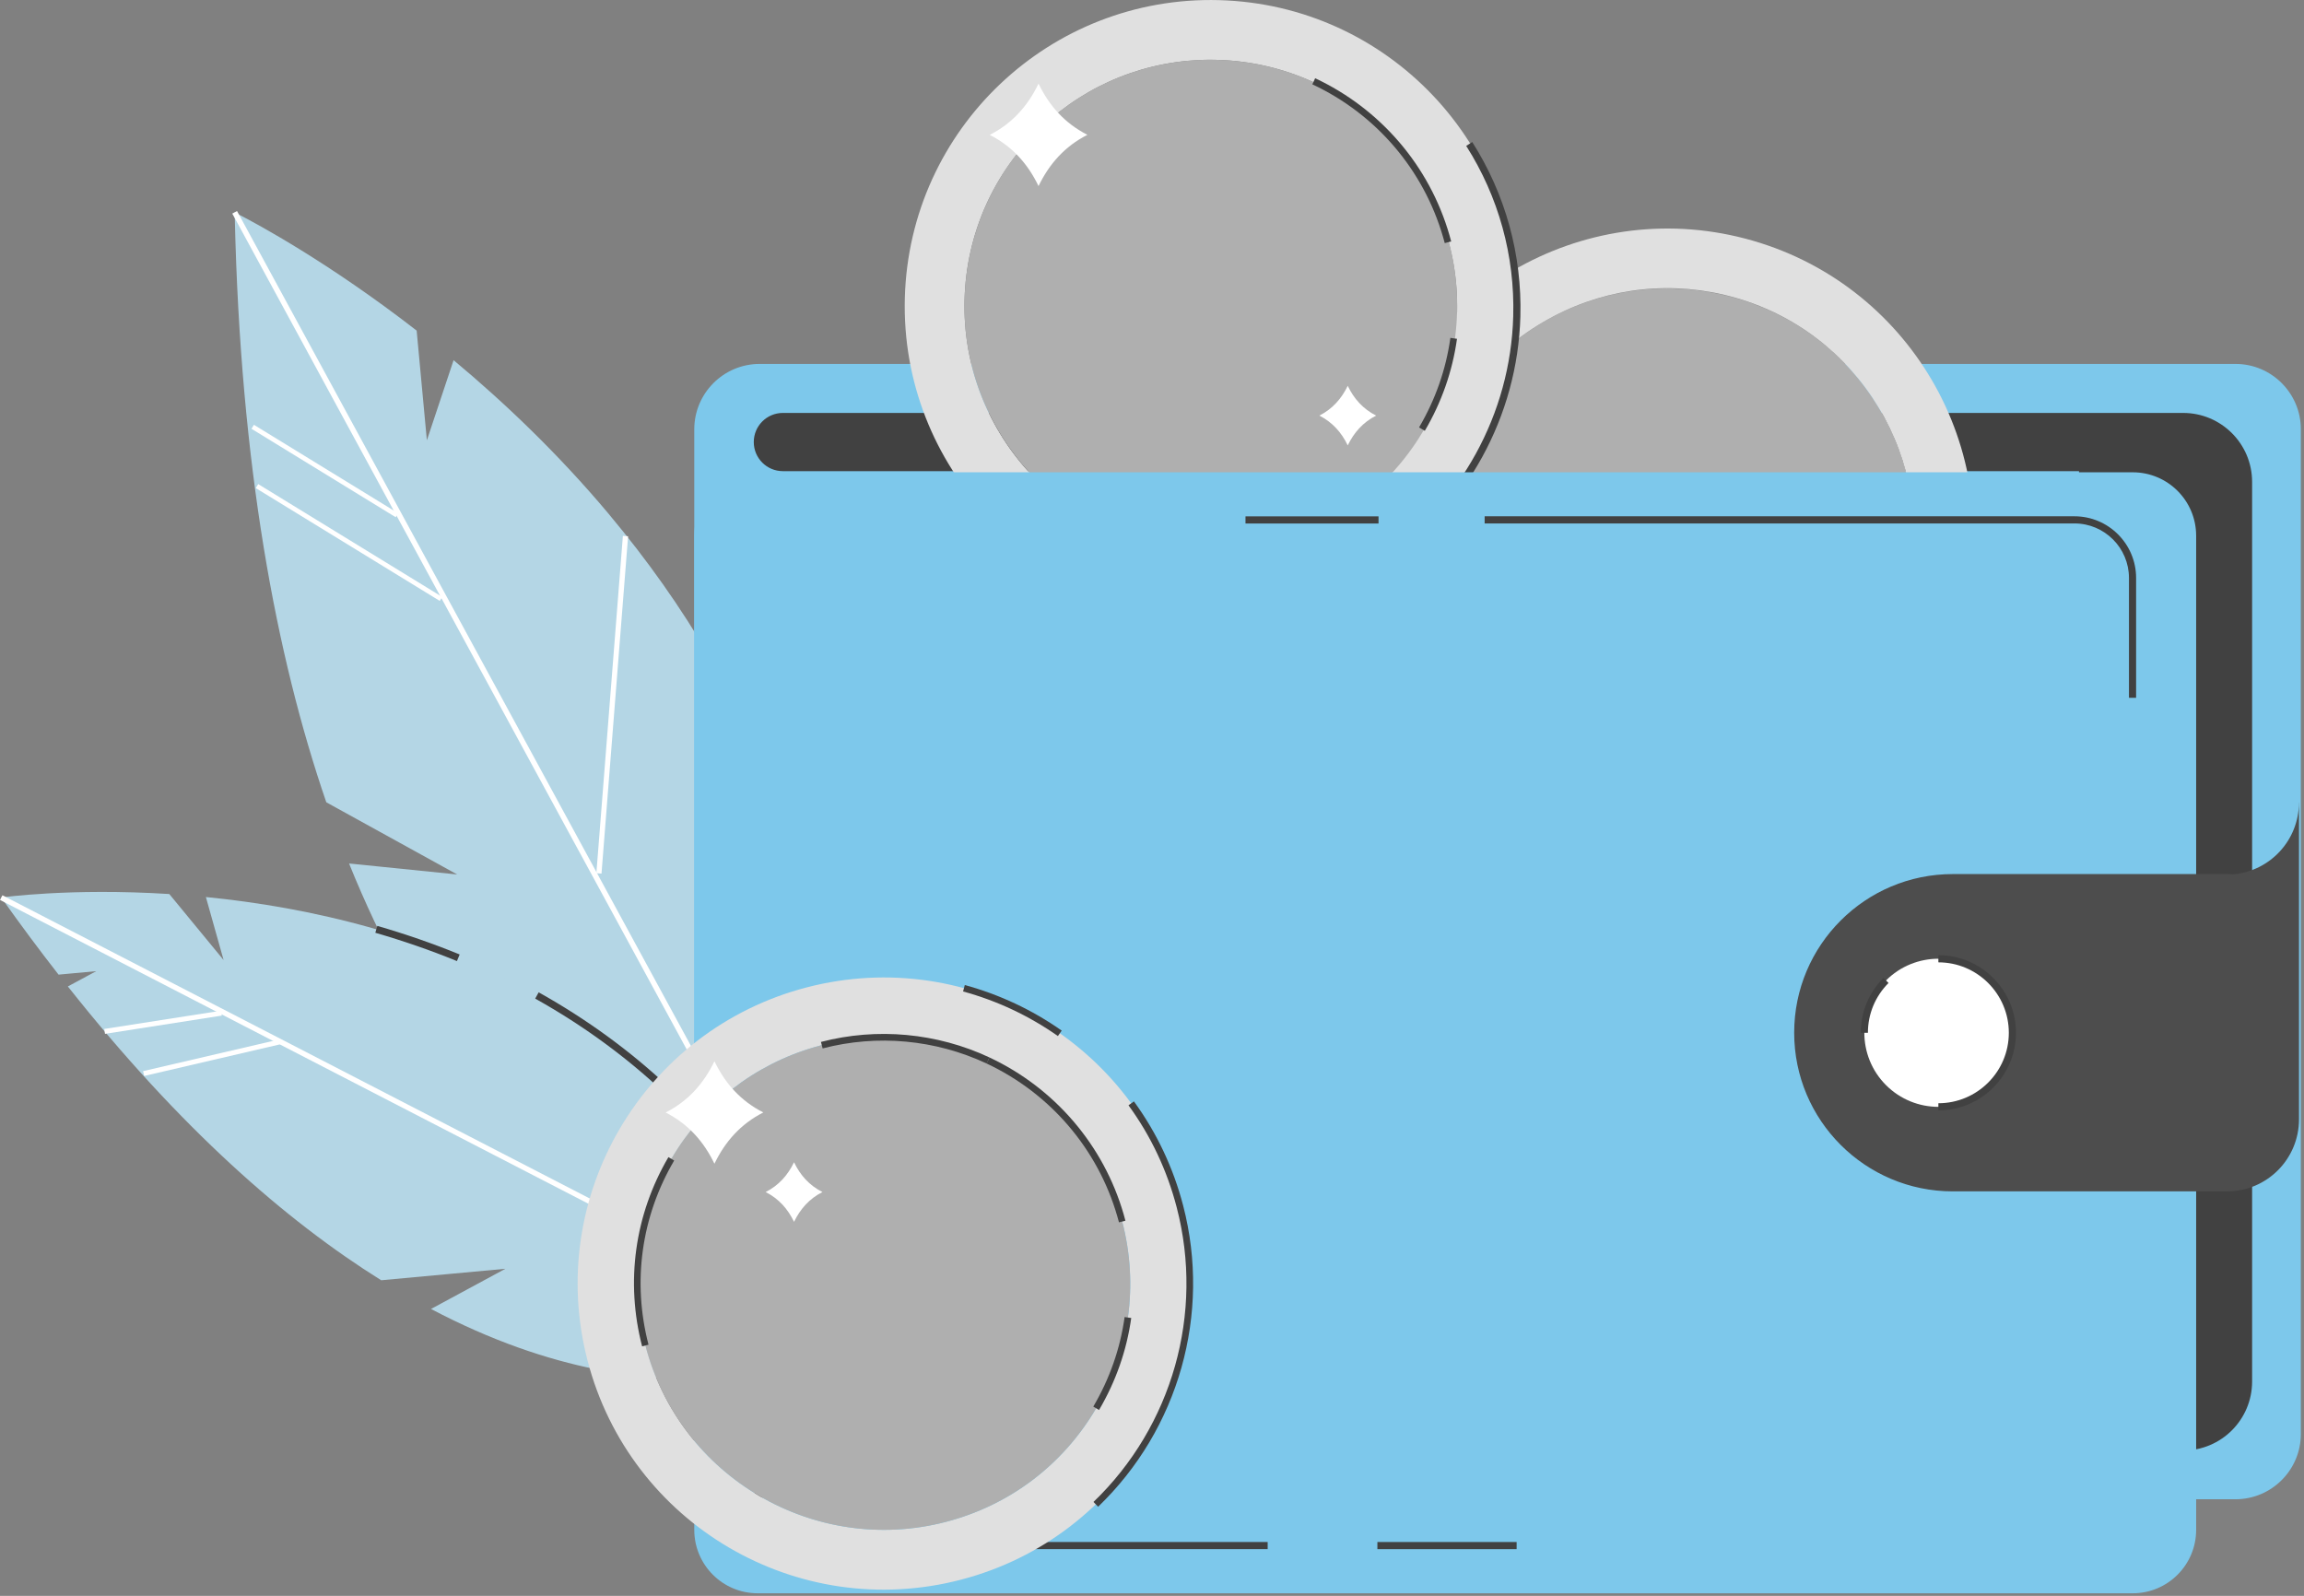<svg width="345" height="239" viewBox="0 0 345 239" fill="none" xmlns="http://www.w3.org/2000/svg">
<rect x="0" y="0" width="345" height="239" fill="#808080" stroke="none"/>
<g clip-path="url(#clip0_7563_14229)">
<path d="M35.14 31.79C35.14 32.09 35.15 32.39 35.16 32.69C36.01 69.59 41.29 98.11 48.86 120.15L68.46 130.96L52.72 129.36L52.27 129.32C62.03 153.47 74.57 168.75 86.17 178.39C93.38 184.4 100.24 188.23 105.82 190.65C106.19 190.81 106.55 190.97 106.91 191.11C107.81 191.49 108.68 191.82 109.5 192.12H119.97C120.09 191.63 120.2 191.14 120.3 190.65C120.37 190.34 120.44 190.03 120.5 189.72C120.6 189.31 120.68 188.9 120.76 188.5C130.61 140.3 113.07 103.18 91.34 77.2C91.28 77.11 91.21 77.03 91.13 76.94C83.57 67.93 75.5 60.26 67.92 53.94L63.92 65.94L62.39 49.51C49.22 39.29 38.41 33.49 35.76 32.13C35.35 31.92 35.13 31.81 35.13 31.81L35.14 31.79Z" fill="#B4D6E5"/>
<path d="M34.78 31.99L35.17 32.69L58.96 76.48L59.39 77.25L65.88 89.19L66.1 89.59L86.78 127.64L86.81 127.69L120.52 189.72L121.03 190.64L121.83 192.12H122.75L121.95 190.64L120.78 188.49L87.51 127.29L86.89 126.15L35.77 32.11L35.49 31.6L34.78 31.99Z" fill="white"/>
<path d="M38.666 72.499L38.3 73.096L65.851 89.993L66.217 89.396L38.666 72.499Z" fill="white"/>
<path d="M38.022 63.617L37.656 64.214L59.249 77.457L59.615 76.86L38.022 63.617Z" fill="white"/>
<path d="M90.07 130.83L94.05 80.31L93.27 80.25L89.3 130.77L90.07 130.83Z" fill="white"/>
<path d="M125 202.19C125 202.19 100.86 215.18 64.54 196.03L75.68 190.01L57.08 191.73C42.83 182.83 26.98 168.97 10.16 147.73L14.41 145.44L8.77 145.96C5.93 142.33 3.07 138.48 0.18 134.41C0.18 134.41 10.47 132.95 25.35 133.89L33.48 143.77L30.83 134.34C61.3 137.35 106.14 150.88 125.01 202.19H125Z" fill="#B4D6E5"/>
<path d="M0.363 134.074L0.001 134.776L126.582 200.137L126.944 199.435L0.363 134.074Z" fill="white"/>
<path d="M33.098 151.365L15.61 154.097L15.724 154.829L33.212 152.096L33.098 151.365Z" fill="white"/>
<path d="M41.744 155.685L21.427 160.413L21.595 161.134L41.912 156.406L41.744 155.685Z" fill="white"/>
<path d="M334.73 54.5H113.76C108.348 54.5 103.96 58.888 103.96 64.3V214.73C103.96 220.142 108.348 224.53 113.76 224.53H334.73C340.142 224.53 344.53 220.142 344.53 214.73V64.3C344.53 58.888 340.142 54.5 334.73 54.5Z" fill="#7DC8EB"/>
<path d="M337.23 72.16V206.9C337.23 212.6 332.61 217.23 326.9 217.23H311.31V70.56H117.23C114.82 70.56 112.87 68.61 112.87 66.2C112.87 63.79 114.82 61.84 117.23 61.84H326.9C332.6 61.84 337.23 66.46 337.23 72.17V72.16Z" fill="#414141"/>
<path d="M278.27 56.72C278.48 56.98 278.7 57.24 278.9 57.51C284.92 65.3 287.55 74.98 286.3 84.76C285.05 94.53 280.08 103.23 272.28 109.26C256.19 121.7 232.98 118.73 220.54 102.63C214.52 94.84 211.88 85.17 213.13 75.39C214.34 65.96 219.02 57.52 226.35 51.53C226.62 51.31 226.88 51.11 227.16 50.89C242.99 38.65 265.69 41.33 278.28 56.72H278.27Z" fill="#AFAFAF"/>
<path d="M261.32 35.73C236.84 29.32 211.79 43.97 205.38 68.46C198.97 92.94 213.62 117.99 238.11 124.4C262.59 130.81 287.64 116.16 294.05 91.67C300.46 67.19 285.81 42.14 261.32 35.73ZM285.41 89.41C282.91 98.94 276.86 106.93 268.35 111.9C259.85 116.88 249.92 118.25 240.38 115.75C220.71 110.6 208.89 90.4 214.04 70.72C216.54 61.19 222.58 53.2 231.09 48.22C239.29 43.42 248.83 41.98 258.06 44.12C258.4 44.2 258.72 44.28 259.06 44.37C278.42 49.43 290.16 69.05 285.65 88.41C285.57 88.74 285.5 89.06 285.41 89.39V89.41Z" fill="#E0E0E0"/>
<path d="M182.55 0.02C157.25 -0.67 136.19 19.28 135.49 44.59C134.8 69.89 154.75 90.96 180.06 91.65C205.36 92.34 226.43 72.39 227.12 47.08C227.81 21.77 207.86 0.71 182.55 0.02ZM218.18 46.84C217.91 56.69 213.82 65.84 206.66 72.62C199.51 79.4 190.15 82.99 180.3 82.72C159.97 82.16 143.88 65.18 144.43 44.84C144.7 34.99 148.78 25.84 155.94 19.06C162.84 12.52 171.8 8.95 181.28 8.95C181.63 8.95 181.96 8.95 182.31 8.97C202.31 9.51 218.19 25.96 218.19 45.83C218.19 46.17 218.19 46.5 218.19 46.84H218.18Z" fill="#E0E0E0"/>
<path d="M209.86 22.47C210.07 22.73 210.29 22.99 210.49 23.26C216.51 31.05 219.14 40.73 217.89 50.51C216.64 60.28 211.67 68.98 203.87 75.01C187.78 87.45 164.57 84.48 152.13 68.38C146.11 60.59 143.47 50.92 144.72 41.14C145.93 31.71 150.61 23.27 157.94 17.28C158.21 17.06 158.47 16.86 158.75 16.64C174.58 4.4 197.28 7.08 209.87 22.47H209.86Z" fill="#AFAFAF"/>
<path d="M207.18 84.62L206.58 83.73C218.71 75.56 226.19 61.97 226.59 47.37C226.84 38.3 224.4 29.47 219.55 21.85L220.45 21.27C225.42 29.08 227.91 38.11 227.66 47.4C227.25 62.35 219.6 76.26 207.18 84.63V84.62Z" fill="#414141"/>
<path d="M216.34 36.42C216.26 36.11 216.17 35.8 216.08 35.49C213.16 25.41 206.04 17.09 196.51 12.63L196.93 11.72C206.71 16.3 214.04 24.85 217.03 35.18C217.13 35.53 217.22 35.84 217.3 36.16L216.33 36.41L216.34 36.42Z" fill="#414141"/>
<path d="M213.35 64.52L212.49 64.01C214.94 59.84 216.52 55.33 217.18 50.6L218.17 50.74C217.49 55.6 215.87 60.23 213.35 64.52Z" fill="#414141"/>
<path d="M319.35 70.73H113.46C108.213 70.73 103.96 74.983 103.96 80.23V229.11C103.96 234.357 108.213 238.61 113.46 238.61H319.35C324.597 238.61 328.85 234.357 328.85 229.11V80.23C328.85 74.983 324.597 70.73 319.35 70.73Z" fill="#7DC8EB"/>
<path d="M189.82 232H122.18C117.09 232 112.95 227.86 112.95 222.77V209.75H114.02V222.77C114.02 227.27 117.68 230.93 122.18 230.93H189.82V232Z" fill="#414141"/>
<path d="M227.1 230.93H206.25V232H227.1V230.93Z" fill="#414141"/>
<path d="M319.86 104.5H318.79V86.55C318.79 82.05 315.13 78.39 310.63 78.39H222.31V77.32H310.63C315.72 77.32 319.86 81.46 319.86 86.55V104.5Z" fill="#414141"/>
<path d="M206.42 77.33H186.5V78.4H206.42V77.33Z" fill="#414141"/>
<path d="M114.02 170.18H112.95V195.52H114.02V170.18Z" fill="#414141"/>
<path d="M344.25 120.19V167.63C344.25 173.59 339.43 178.42 333.46 178.42H292.42C279.3 178.42 268.66 167.78 268.66 154.66C268.66 148.1 271.32 142.16 275.62 137.86C279.92 133.56 285.86 130.9 292.42 130.9H333.46C333.76 130.9 334.06 130.91 334.36 130.94C339.9 130.48 344.24 125.84 344.24 120.19H344.25Z" fill="#4D4D4D"/>
<path d="M298.098 162.512C302.429 158.181 302.429 151.16 298.098 146.829C293.767 142.498 286.745 142.498 282.414 146.829C278.083 151.16 278.083 158.181 282.414 162.512C286.745 166.843 293.767 166.843 298.098 162.512Z" fill="white"/>
<path d="M290.25 166.29V165.22C296.07 165.22 300.8 160.49 300.8 154.67C300.8 148.85 296.07 144.12 290.25 144.12V143.05C296.66 143.05 301.87 148.26 301.87 154.67C301.87 161.08 296.66 166.29 290.25 166.29Z" fill="#414141"/>
<path d="M279.7 154.67H278.63C278.63 151.57 279.84 148.65 282.03 146.45L282.79 147.21C280.8 149.2 279.7 151.85 279.7 154.67Z" fill="#414141"/>
<path d="M99.58 163.76C93.83 158.32 87.29 153.54 80.14 149.55L80.66 148.61C87.88 152.64 94.5 157.47 100.31 162.97L99.57 163.75L99.58 163.76Z" fill="#414141"/>
<path d="M68.42 143.93C64.52 142.33 60.41 140.91 56.2 139.69L56.5 138.66C60.75 139.89 64.9 141.33 68.83 142.94L68.42 143.93Z" fill="#414141"/>
<path d="M120.8 147.87C96.31 154.24 81.61 179.26 87.98 203.76C94.35 228.25 119.37 242.96 143.87 236.58C168.36 230.21 183.07 205.19 176.69 180.69C170.32 156.2 145.3 141.5 120.8 147.87ZM168.04 182.94C170.52 192.47 169.13 202.41 164.14 210.9C159.15 219.4 151.16 225.44 141.62 227.92C121.94 233.03 101.76 221.19 96.64 201.5C94.16 191.97 95.54 182.04 100.53 173.54C105.34 165.34 112.96 159.42 122.06 156.79C122.39 156.69 122.72 156.61 123.05 156.52C142.41 151.48 162.24 162.87 167.76 181.96C167.85 182.28 167.95 182.61 168.03 182.93L168.04 182.94Z" fill="#E0E0E0"/>
<path d="M167.77 181.97C167.86 182.29 167.96 182.62 168.04 182.94C170.52 192.47 169.13 202.41 164.14 210.9C159.15 219.4 151.16 225.44 141.62 227.92C121.94 233.03 101.76 221.19 96.64 201.5C94.16 191.97 95.54 182.04 100.53 173.54C105.34 165.34 112.96 159.42 122.06 156.79C122.39 156.69 122.72 156.61 123.05 156.52C142.41 151.48 162.24 162.87 167.76 181.96L167.77 181.97Z" fill="#AFAFAF"/>
<path d="M164.43 225.65L163.74 224.93C175.55 213.57 180.33 196.67 176.2 180.82C174.76 175.27 172.33 170.12 168.98 165.53L169.79 164.94C173.21 169.64 175.7 174.9 177.17 180.57C181.38 196.76 176.5 214.04 164.43 225.65ZM158.4 155.15C154.07 152.11 149.3 149.87 144.21 148.48L144.47 147.52C149.67 148.94 154.55 151.23 158.98 154.34L158.41 155.16L158.4 155.15Z" fill="#414141"/>
<path d="M99.67 166.61C103.06 168.33 105.39 170.97 106.98 174.28C108.57 170.97 110.91 168.32 114.3 166.6C110.91 164.88 108.57 162.24 106.98 158.93C105.39 162.24 103.06 164.89 99.67 166.61Z" fill="white"/>
<path d="M114.65 178.52C116.62 179.52 117.97 181.05 118.9 182.98C119.83 181.06 121.18 179.52 123.15 178.52C121.18 177.52 119.82 175.99 118.9 174.06C117.97 175.98 116.62 177.52 114.65 178.52Z" fill="white"/>
<path d="M167.56 183.07C167.48 182.75 167.38 182.43 167.29 182.11C164.38 172.06 157.25 163.73 147.73 159.27L148.15 158.36C157.93 162.94 165.26 171.5 168.25 181.83C168.34 182.16 168.44 182.48 168.52 182.81L167.55 183.06L167.56 183.07Z" fill="#414141"/>
<path d="M147.73 159.27C140.07 155.68 131.36 154.88 123.18 157.01L122.93 156.04C131.33 153.85 140.29 154.68 148.16 158.36L147.74 159.27H147.73Z" fill="#414141"/>
<path d="M96.15 201.63C93.64 191.96 95.04 181.89 100.09 173.29L100.95 173.8C96.03 182.17 94.66 191.97 97.11 201.38L96.14 201.63H96.15Z" fill="#414141"/>
<path d="M164.57 211.16L163.71 210.65C166.16 206.48 167.74 201.97 168.4 197.24L169.39 197.38C168.71 202.24 167.09 206.87 164.57 211.16Z" fill="#414141"/>
<path d="M148.2 20.2C151.59 21.92 153.92 24.56 155.51 27.87C157.1 24.56 159.44 21.91 162.83 20.19C159.44 18.47 157.1 15.83 155.51 12.52C153.92 15.83 151.59 18.48 148.2 20.2Z" fill="white"/>
<path d="M197.56 62.24C199.53 63.24 200.88 64.77 201.81 66.7C202.74 64.78 204.09 63.24 206.06 62.24C204.09 61.24 202.73 59.71 201.81 57.78C200.88 59.7 199.53 61.24 197.56 62.24Z" fill="white"/>
</g>
<defs>
<clipPath id="clip0_7563_14229">
<rect width="344.52" height="238.61" fill="white"/>
</clipPath>
</defs>
</svg>
